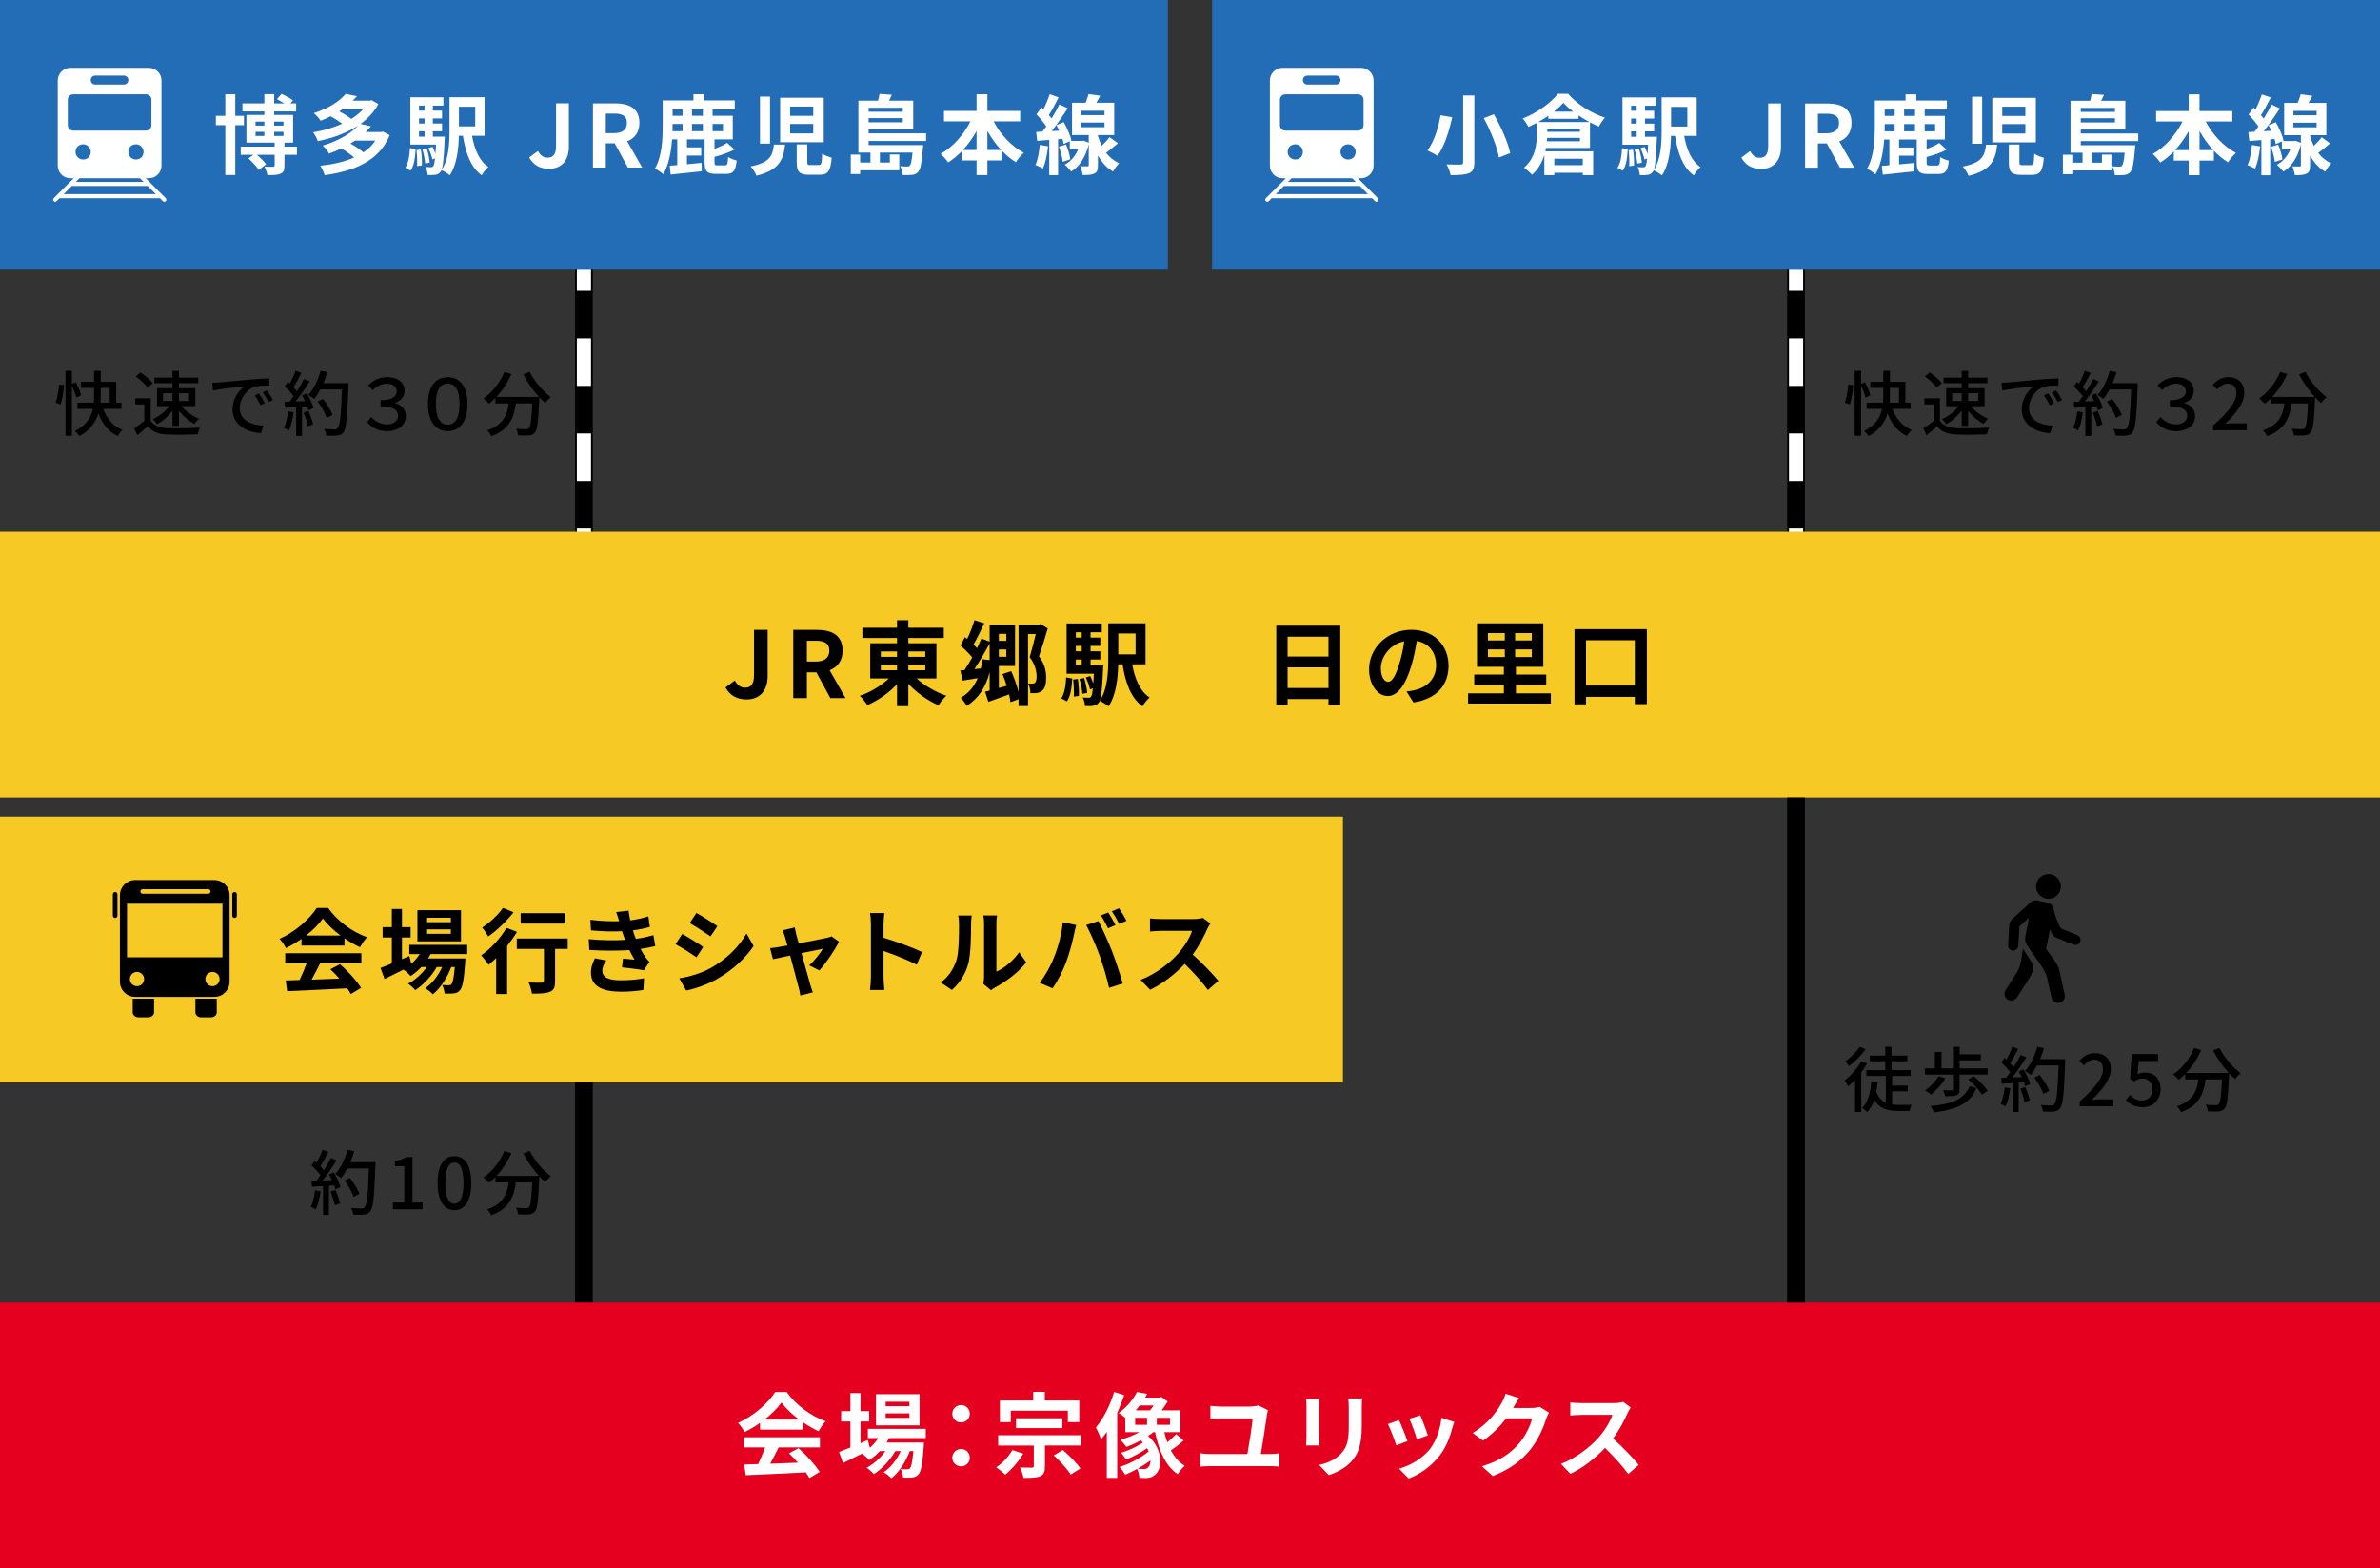 <svg xmlns="http://www.w3.org/2000/svg" id="_&#x30EC;&#x30A4;&#x30E4;&#x30FC;_2" data-name="&#x30EC;&#x30A4;&#x30E4;&#x30FC; 2" viewBox="0 0 672.062 442.845"><rect x="0" y="0" width="672.062" height="442.845" fill="#333333" stroke="none"/><defs><style>      .cls-1 {        stroke: #000;        stroke-width: 5px;      }      .cls-1, .cls-2, .cls-3 {        fill: none;      }      .cls-4 {        fill: #e50020;      }      .cls-5 {        fill: #fff;      }      .cls-2 {        stroke-dasharray: 13.421 13.421;      }      .cls-2, .cls-3 {        stroke: #fff;        stroke-width: 4px;      }      .cls-6 {        fill: #f7c925;      }      .cls-7 {        fill: #236db7;      }    </style></defs><g id="_&#x96FB;&#x8ECA;" data-name="&#x96FB;&#x8ECA;"><g><line class="cls-1" x1="164.89" y1="301.907" x2="164.89" y2="381.013"></line><g><line class="cls-1" x1="507.172" y1="76.127" x2="507.172" y2="155.233"></line><g><line class="cls-3" x1="507.172" y1="76.127" x2="507.172" y2="82.127"></line><line class="cls-2" x1="507.172" y1="95.548" x2="507.172" y2="142.522"></line><line class="cls-3" x1="507.172" y1="149.233" x2="507.172" y2="155.233"></line></g></g><g><line class="cls-1" x1="164.89" y1="76.127" x2="164.89" y2="155.233"></line><g><line class="cls-3" x1="164.89" y1="76.127" x2="164.89" y2="82.127"></line><line class="cls-2" x1="164.89" y1="95.548" x2="164.89" y2="142.522"></line><line class="cls-3" x1="164.89" y1="149.233" x2="164.89" y2="155.233"></line></g></g><path d="M90.526,336.398c-.26,1.881-.72,3.821-1.34,5.102-.3-.22-1.04-.561-1.42-.7.6-1.2.98-2.961,1.18-4.681l1.581.279ZM94.227,331.057c.82,1.301,1.64,3.001,1.92,4.101l-1.42.681c-.08-.32-.2-.7-.36-1.12l-1.48.1v8.242h-1.66v-8.142c-1.14.06-2.201.12-3.121.18l-.16-1.641,1.4-.04c.38-.479.76-1,1.16-1.561-.62-.88-1.641-1.96-2.521-2.8l.9-1.24c.18.16.36.319.541.479.62-1.1,1.28-2.54,1.64-3.62l1.68.6c-.72,1.36-1.56,2.94-2.28,4.021.38.4.72.801.98,1.161.78-1.2,1.5-2.44,2.021-3.481l1.581.681c-1.14,1.82-2.641,4.021-3.981,5.681l2.661-.1c-.26-.561-.54-1.101-.84-1.601l1.34-.58ZM94.727,336.018c.54,1.2,1.081,2.761,1.3,3.781l-1.48.52c-.18-1.04-.72-2.62-1.221-3.841l1.4-.46ZM106.009,329.057c-.34,8.821-.6,11.942-1.44,12.963-.48.66-.98.84-1.76.92-.68.1-1.9.08-3.081.02-.04-.54-.26-1.34-.62-1.86,1.3.101,2.501.12,2.981.12.42,0,.64-.08.86-.34.64-.641.96-3.601,1.221-10.942h-6.102c-.54,1.021-1.14,1.94-1.76,2.681-.36-.32-1.2-.86-1.641-1.12,1.521-1.62,2.761-4.221,3.461-6.842l1.9.44c-.3,1.04-.68,2.08-1.1,3.061h7.082v.9ZM99.868,337.959c-.4-1.22-1.5-3.16-2.561-4.601l1.5-.74c1.08,1.36,2.26,3.261,2.701,4.501l-1.641.84Z"></path><path d="M110.945,339.559h3.221v-10.242h-2.641v-1.46c1.38-.261,2.361-.601,3.201-1.141h1.741v12.843h2.88v1.9h-8.402v-1.9Z"></path><path d="M123.566,334.038c0-5.101,1.88-7.581,4.761-7.581s4.761,2.5,4.761,7.581c0,5.121-1.88,7.682-4.761,7.682s-4.761-2.561-4.761-7.682ZM130.887,334.038c0-4.221-1.06-5.761-2.561-5.761s-2.561,1.54-2.561,5.761c0,4.261,1.06,5.861,2.561,5.861s2.561-1.601,2.561-5.861Z"></path><path d="M149.568,324.976c1.28,2.601,3.801,5.541,5.961,7.142-.48.399-1.201,1.14-1.561,1.66-.54-.46-1.12-1.021-1.68-1.641,0,.181,0,.601-.02.78-.26,6.062-.541,8.382-1.22,9.162-.46.58-.92.72-1.641.82-.68.08-1.9.06-3.101,0-.02-.561-.28-1.341-.62-1.881,1.22.12,2.36.141,2.82.141.4,0,.641-.061.86-.28.46-.48.72-2.36.92-7.002h-4.621c-.5,3.881-1.78,7.382-6.921,9.263-.2-.48-.76-1.28-1.18-1.661,4.601-1.52,5.661-4.44,6.081-7.602h-3.741v-1.54c-.58.601-1.2,1.141-1.82,1.62-.34-.399-1.14-1.14-1.581-1.479,2.48-1.681,4.681-4.422,5.921-7.462l1.98.58c-1.04,2.421-2.541,4.661-4.241,6.461h12.042c-1.661-1.82-3.301-4.141-4.441-6.361l1.8-.72Z"></path><rect class="cls-6" y="150.151" width="672.062" height="75.022"></rect><path d="M204.861,194.112l2.626-1.95c.754,1.403,1.768,2.002,2.86,2.002,1.69,0,2.574-.91,2.574-3.562v-12.74h3.848v13.053c0,3.614-1.82,6.578-5.954,6.578-2.808,0-4.68-1.145-5.954-3.38Z"></path><path d="M223.997,177.861h6.708c4.03,0,7.229,1.43,7.229,5.851,0,2.886-1.456,4.68-3.666,5.538l4.498,7.878h-4.29l-3.952-7.28h-2.678v7.28h-3.848v-19.267ZM230.341,186.805c2.47,0,3.848-1.04,3.848-3.094,0-2.08-1.378-2.782-3.848-2.782h-2.496v5.876h2.496Z"></path><path d="M258.837,191.563c2.21,2.028,5.382,3.874,8.398,4.889-.728.624-1.716,1.872-2.21,2.678-3.042-1.273-6.163-3.51-8.528-6.059v6.318h-3.198v-6.188c-2.34,2.496-5.356,4.602-8.373,5.876-.494-.754-1.456-1.977-2.132-2.601,2.964-1.014,6.032-2.859,8.19-4.914h-5.252v-9.932h7.566v-1.482h-9.776v-2.887h9.776v-2.132h3.198v2.132h10.01v2.887h-10.01v1.482h7.93v9.932h-5.59ZM248.723,185.479h4.576v-1.534h-4.576v1.534ZM248.723,189.25h4.576v-1.587h-4.576v1.587ZM256.497,183.945v1.534h4.784v-1.534h-4.784ZM261.281,187.663h-4.784v1.587h4.784v-1.587Z"></path><path d="M295.861,177.471c-.728,2.521-1.664,5.563-2.47,7.826,1.69,2.313,2.028,4.342,2.028,6.058,0,1.82-.364,3.095-1.196,3.719-.416.338-.962.546-1.56.624-.442.025-1.066.052-1.69.025,0-.754-.208-1.95-.624-2.704.442.026.806.026,1.144.026.286,0,.546-.078.754-.26.338-.261.468-.91.468-1.82-.026-1.43-.364-3.276-1.95-5.408.572-1.872,1.248-4.551,1.716-6.526h-2.184v20.333h-2.678v-1.95l-2.288.858c-.078-.65-.208-1.404-.39-2.211-2.054.754-4.108,1.509-5.85,2.106l-.91-2.86c.39-.104.806-.208,1.274-.312v-5.175c-1.118,4.265-3.146,7.41-6.474,9.49-.286-.571-1.144-1.741-1.69-2.287,2.236-1.274,3.796-3.146,4.784-5.539-1.482.234-2.964.494-4.212.702l-.702-2.86,1.196-.104c.702-1.04,1.456-2.262,2.184-3.588-.91-1.118-2.21-2.393-3.328-3.328l1.248-2.393c.208.156.442.338.65.521.806-1.69,1.586-3.719,2.054-5.305l2.782.884c-.962,2.003-2.08,4.291-3.042,5.98.364.364.702.702.988,1.04.468-.962.884-1.897,1.222-2.729l2.34.884v-4.811h7.177v11.675h-4.576v6.214l2.21-.624c-.338-1.144-.754-2.288-1.196-3.302l2.47-.832c.832,1.82,1.612,4.03,2.08,5.902v-19.059h5.772l.442-.13,2.028,1.248ZM279.455,186.389v-4.681c-1.3,2.393-2.886,5.097-4.316,7.229l1.82-.182c.182-.807.338-1.69.442-2.601l2.054.234ZM282.055,178.979v1.976h2.106v-1.976h-2.106ZM284.161,185.453v-2.054h-2.106v2.054h2.106Z"></path><path d="M299.682,197.179c.936-1.378,1.274-3.614,1.378-5.902l1.716.312c-.156,2.444-.416,4.94-1.508,6.448l-1.586-.858ZM311.539,187.845s-.026.702-.052,1.04c-.26,6.24-.572,8.71-1.196,9.49-.468.598-.91.806-1.56.91-.546.104-1.404.104-2.34.078-.052-.754-.286-1.769-.65-2.418.728.078,1.326.078,1.638.078s.52-.053.702-.312c.208-.26.364-.936.52-2.34l-.806.312c-.156-.936-.676-2.313-1.196-3.38l1.248-.416c.312.65.65,1.404.884,2.106.052-.78.104-1.69.156-2.757h-7.696v-14.196h9.933v2.496h-3.172v1.508h2.756v2.341h-2.756v1.533h2.756v2.314h-2.756v1.612h3.588ZM304.362,191.719c.234,1.508.364,3.51.286,4.784l-1.43.182c.078-1.3,0-3.275-.182-4.81l1.326-.156ZM303.791,178.537v1.508h1.664v-1.508h-1.664ZM305.455,182.385h-1.664v1.533h1.664v-1.533ZM303.791,187.845h1.664v-1.612h-1.664v1.612ZM306.131,191.46c.442,1.326.78,3.042.884,4.186l-1.378.261c-.052-1.118-.416-2.86-.806-4.213l1.3-.233ZM319.703,187.586c.754,4.107,2.21,7.618,4.915,9.36-.676.571-1.586,1.716-2.002,2.496-3.276-2.366-4.784-6.553-5.642-11.856h-1.222c-.078,3.926-.598,8.736-2.73,11.856-.494-.469-1.794-1.248-2.47-1.534,2.21-3.303,2.393-8.139,2.393-11.909v-9.984h10.53v11.571h-3.771ZM315.777,178.875v5.902h4.888v-5.902h-4.888Z"></path><path d="M378.464,176.665v22.361h-3.328v-1.639h-11.545v1.69h-3.198v-22.413h18.071ZM363.59,179.785v5.591h11.545v-5.591h-11.545ZM375.135,194.267v-5.824h-11.545v5.824h11.545Z"></path><path d="M399.133,198.349l-1.95-3.094c.988-.104,1.716-.26,2.418-.416,3.328-.78,5.928-3.172,5.928-6.968,0-3.589-1.95-6.267-5.46-6.865-.364,2.211-.806,4.603-1.56,7.047-1.561,5.252-3.796,8.477-6.63,8.477-2.886,0-5.278-3.173-5.278-7.566,0-6.007,5.2-11.129,11.935-11.129,6.448,0,10.504,4.473,10.504,10.141,0,5.486-3.354,9.36-9.906,10.374ZM391.983,192.525c1.092,0,2.106-1.638,3.172-5.147.598-1.925,1.092-4.135,1.378-6.293-4.29.885-6.604,4.681-6.604,7.541,0,2.626,1.04,3.899,2.054,3.899Z"></path><path d="M437.926,195.776v2.886h-23.375v-2.886h10.114v-2.419h-8.372v-2.886h8.372v-2.184h-7.592v-12.273h18.721v12.273h-7.722v2.184h8.554v2.886h-8.554v2.419h9.854ZM420.167,180.851h4.758v-2.08h-4.758v2.08ZM420.167,185.531h4.758v-2.158h-4.758v2.158ZM432.544,178.771h-4.706v2.08h4.706v-2.08ZM432.544,183.373h-4.706v2.158h4.706v-2.158Z"></path><path d="M465.044,177.653v21.165h-3.406v-2.055h-13.781v2.106h-3.25v-21.217h20.437ZM461.637,193.565v-12.766h-13.781v12.766h13.781Z"></path><path d="M15.704,113.71c.5-1.341.86-3.541,1-5.142l1.38.2c-.1,1.641-.46,3.961-.96,5.421l-1.42-.479ZM21.566,112.269c-.2-.881-.72-2.241-1.26-3.381v14.163h-1.82v-18.344h1.82v3.681l1.1-.46c.62,1.16,1.3,2.72,1.521,3.681l-1.36.66ZM29.127,115.45c1.041,2.721,2.801,4.94,5.461,5.941-.44.399-1.041,1.18-1.32,1.72-2.661-1.2-4.381-3.44-5.481-6.361-.74,2.381-2.26,4.682-5.341,6.401-.26-.38-.88-1.1-1.32-1.44,3.301-1.64,4.601-3.921,5.101-6.261h-4.361v-1.761h4.621c.06-.76.08-1.521.08-2.221v-1.94h-3.681v-1.72h3.681v-3.101h1.88v3.101h4.361v5.881h1.5v1.761h-5.181ZM28.447,111.468c0,.721-.02,1.461-.1,2.221h2.641v-4.161h-2.541v1.94Z"></path><path d="M42.566,118.791c.88,1.38,2.521,2.021,4.721,2.1,2.221.08,6.662.021,9.162-.14-.22.44-.52,1.32-.62,1.9-2.261.101-6.281.14-8.562.04-2.541-.1-4.261-.76-5.521-2.301-.94.82-1.9,1.621-2.941,2.48l-.96-1.92c.9-.561,1.96-1.301,2.9-2.061v-4.701h-2.561v-1.72h4.381v6.321ZM41.645,109.448c-.64-.939-2.081-2.28-3.341-3.16l1.38-1.12c1.24.86,2.741,2.101,3.421,3.061l-1.46,1.22ZM48.707,115.95c-1.18,1.58-2.801,3.021-4.381,3.82-.26-.439-.8-1.08-1.2-1.42,1.74-.72,3.561-2.141,4.681-3.661h-3.48v-5.081h4.381v-1.42h-5.121v-1.561h5.121v-1.9h1.82v1.9h5.441v1.561h-5.441v1.42h4.641v5.081h-3.921c1.22,1.461,3.201,2.841,4.901,3.562-.42.359-.98,1.02-1.26,1.479-1.48-.8-3.121-2.2-4.361-3.681v4.201h-1.82v-4.301ZM46.026,113.229h2.681v-2.181h-2.681v2.181ZM50.527,111.049v2.181h2.841v-2.181h-2.841Z"></path><path d="M61.805,107.988c1.46-.14,5.021-.48,8.702-.8,2.141-.181,4.141-.301,5.521-.341v2.021c-1.121,0-2.861.021-3.901.28-2.661.801-4.421,3.661-4.421,6.021,0,3.641,3.4,4.861,6.701,5.001l-.72,2.141c-3.921-.2-8.021-2.301-8.021-6.701,0-3.021,1.78-5.441,3.4-6.502-2.02.2-6.681.681-8.922,1.16l-.2-2.181c.76-.02,1.46-.06,1.86-.1ZM74.788,113.849l-1.24.561c-.48-1.021-1-1.94-1.6-2.801l1.2-.521c.48.7,1.22,1.921,1.64,2.761ZM77.069,112.949l-1.22.58c-.52-1.02-1.041-1.9-1.681-2.761l1.201-.54c.48.681,1.26,1.881,1.7,2.721Z"></path><path d="M82.925,116.429c-.26,1.881-.72,3.821-1.34,5.102-.3-.22-1.04-.561-1.42-.7.6-1.2.98-2.961,1.18-4.681l1.581.279ZM86.626,111.089c.82,1.301,1.64,3.001,1.92,4.101l-1.42.681c-.08-.32-.2-.7-.36-1.12l-1.48.1v8.242h-1.66v-8.142c-1.14.06-2.201.12-3.121.18l-.16-1.641,1.4-.04c.38-.479.76-1,1.16-1.56-.62-.881-1.641-1.961-2.521-2.801l.9-1.24c.18.16.36.319.541.479.62-1.1,1.28-2.54,1.64-3.62l1.68.6c-.72,1.36-1.56,2.94-2.28,4.021.38.399.72.8.98,1.16.78-1.2,1.5-2.441,2.021-3.481l1.581.681c-1.14,1.82-2.641,4.021-3.981,5.681l2.661-.1c-.26-.561-.54-1.101-.84-1.601l1.34-.58ZM87.126,116.05c.54,1.2,1.081,2.761,1.3,3.781l-1.48.52c-.18-1.04-.72-2.62-1.221-3.841l1.4-.46ZM98.409,109.089c-.34,8.821-.6,11.942-1.44,12.963-.48.66-.98.84-1.76.92-.68.1-1.9.08-3.081.02-.04-.54-.26-1.34-.62-1.86,1.3.101,2.501.12,2.981.12.42,0,.64-.08.86-.34.64-.641.96-3.601,1.221-10.942h-6.102c-.54,1.021-1.14,1.94-1.76,2.681-.36-.32-1.2-.86-1.641-1.12,1.521-1.62,2.761-4.221,3.461-6.842l1.9.44c-.3,1.04-.68,2.08-1.1,3.061h7.082v.9ZM92.267,117.99c-.4-1.22-1.5-3.16-2.561-4.601l1.5-.74c1.08,1.36,2.26,3.261,2.701,4.501l-1.641.84Z"></path><path d="M103.665,119.211l1.161-1.461c1.1,1.261,2.641,2.081,4.421,2.081,1.8,0,3.141-.92,3.141-2.421,0-1.62-1.3-2.66-4.901-2.66v-1.721c3.201,0,4.541-1.18,4.541-2.521,0-1.26-1-2.16-2.82-2.16-1.4,0-2.761.6-3.961,1.84l-1.24-1.42c1.46-1.4,3.241-2.28,5.281-2.28,3.041,0,4.941,1.521,4.941,3.78,0,1.721-1.02,2.98-2.721,3.481v.079c1.78.381,3.101,1.721,3.101,3.741,0,2.581-2.36,4.181-5.221,4.181-2.74,0-4.581-1.16-5.721-2.54Z"></path><path d="M120.845,114.05c0-5.041,2.261-7.542,5.581-7.542s5.582,2.501,5.582,7.542-2.261,7.701-5.582,7.701-5.581-2.66-5.581-7.701ZM129.767,114.05c0-4.261-1.44-5.722-3.341-5.722s-3.34,1.461-3.34,5.722,1.44,5.861,3.34,5.861,3.341-1.601,3.341-5.861Z"></path><path d="M149.568,105.008c1.28,2.601,3.801,5.541,5.961,7.142-.48.399-1.201,1.14-1.561,1.66-.54-.46-1.12-1.021-1.68-1.641,0,.181,0,.601-.02.78-.26,6.062-.541,8.382-1.22,9.162-.46.58-.92.72-1.641.82-.68.08-1.9.06-3.101,0-.02-.561-.28-1.341-.62-1.881,1.22.12,2.36.141,2.82.141.4,0,.641-.061.86-.28.46-.48.72-2.36.92-7.002h-4.621c-.5,3.881-1.78,7.382-6.921,9.263-.2-.48-.76-1.28-1.18-1.661,4.601-1.52,5.661-4.44,6.081-7.602h-3.741v-1.54c-.58.601-1.2,1.141-1.82,1.62-.34-.399-1.14-1.14-1.581-1.479,2.48-1.681,4.681-4.422,5.921-7.462l1.98.58c-1.04,2.42-2.541,4.661-4.241,6.461h12.042c-1.661-1.82-3.301-4.141-4.441-6.361l1.8-.72Z"></path><path d="M520.941,113.71c.5-1.34.86-3.541,1-5.141l1.38.199c-.1,1.641-.46,3.961-.96,5.422l-1.42-.48ZM526.802,112.27c-.2-.881-.72-2.242-1.26-3.381v14.162h-1.82v-18.344h1.82v3.682l1.1-.461c.62,1.16,1.3,2.721,1.521,3.682l-1.36.66ZM534.363,115.45c1.041,2.721,2.801,4.941,5.461,5.941-.44.4-1.041,1.18-1.32,1.721-2.661-1.201-4.381-3.441-5.481-6.361-.74,2.381-2.26,4.682-5.341,6.4-.26-.379-.88-1.1-1.32-1.439,3.301-1.641,4.601-3.922,5.101-6.262h-4.361v-1.76h4.621c.06-.76.08-1.521.08-2.221v-1.941h-3.681v-1.719h3.681v-3.102h1.88v3.102h4.361v5.881h1.5v1.76h-5.181ZM533.683,111.469c0,.721-.02,1.461-.1,2.221h2.641v-4.162h-2.541v1.941Z"></path><path d="M547.802,118.792c.88,1.379,2.521,2.02,4.721,2.1,2.221.08,6.662.02,9.162-.141-.22.441-.52,1.32-.62,1.9-2.261.102-6.281.141-8.562.041-2.541-.1-4.261-.76-5.521-2.301-.94.82-1.9,1.621-2.941,2.48l-.96-1.92c.9-.561,1.96-1.301,2.9-2.061v-4.701h-2.561v-1.721h4.381v6.322ZM546.882,109.448c-.64-.939-2.081-2.279-3.341-3.16l1.38-1.119c1.24.859,2.741,2.1,3.421,3.061l-1.46,1.219ZM553.943,115.95c-1.18,1.58-2.801,3.021-4.381,3.82-.26-.439-.8-1.08-1.2-1.42,1.74-.719,3.561-2.141,4.681-3.66h-3.48v-5.082h4.381v-1.42h-5.121v-1.561h5.121v-1.9h1.82v1.9h5.441v1.561h-5.441v1.42h4.641v5.082h-3.921c1.22,1.461,3.201,2.84,4.901,3.561-.42.359-.98,1.02-1.26,1.48-1.48-.801-3.121-2.201-4.361-3.682v4.201h-1.82v-4.301ZM551.262,113.229h2.681v-2.18h-2.681v2.18ZM555.763,111.05v2.18h2.841v-2.18h-2.841Z"></path><path d="M567.042,107.989c1.46-.141,5.021-.48,8.702-.801,2.141-.18,4.141-.301,5.521-.34v2.02c-1.121,0-2.861.021-3.901.281-2.661.801-4.421,3.66-4.421,6.021,0,3.641,3.4,4.861,6.701,5l-.72,2.141c-3.921-.199-8.021-2.301-8.021-6.701,0-3.021,1.78-5.441,3.4-6.502-2.02.201-6.681.682-8.922,1.16l-.2-2.18c.76-.02,1.46-.061,1.86-.1ZM580.024,113.85l-1.24.561c-.48-1.021-1-1.941-1.6-2.801l1.2-.521c.48.701,1.22,1.922,1.64,2.762ZM582.305,112.95l-1.22.58c-.52-1.02-1.041-1.9-1.681-2.762l1.201-.539c.48.68,1.26,1.881,1.7,2.721Z"></path><path d="M588.162,116.43c-.26,1.881-.72,3.82-1.34,5.102-.3-.221-1.04-.561-1.42-.701.6-1.199.98-2.961,1.18-4.68l1.581.279ZM591.862,111.089c.82,1.301,1.64,3.002,1.92,4.102l-1.42.68c-.08-.32-.2-.699-.36-1.119l-1.48.1v8.242h-1.66v-8.143c-1.14.061-2.201.121-3.121.18l-.16-1.641,1.4-.039c.38-.48.76-1,1.16-1.561-.62-.881-1.641-1.961-2.521-2.801l.9-1.24.541.48c.62-1.1,1.28-2.541,1.64-3.621l1.68.6c-.72,1.361-1.56,2.941-2.28,4.021.38.4.72.801.98,1.16.78-1.199,1.5-2.439,2.021-3.48l1.581.68c-1.14,1.82-2.641,4.021-3.981,5.682l2.661-.1c-.26-.561-.54-1.102-.84-1.602l1.34-.58ZM592.362,116.05c.54,1.201,1.081,2.762,1.3,3.781l-1.48.52c-.18-1.039-.72-2.619-1.221-3.84l1.4-.461ZM603.645,109.089c-.34,8.822-.6,11.943-1.44,12.963-.48.66-.98.84-1.76.92-.68.1-1.9.08-3.081.02-.04-.539-.26-1.34-.62-1.859,1.3.1,2.501.119,2.981.119.42,0,.64-.08.86-.34.64-.641.96-3.6,1.221-10.941h-6.102c-.54,1.02-1.14,1.939-1.76,2.68-.36-.32-1.2-.859-1.641-1.119,1.521-1.621,2.761-4.221,3.461-6.842l1.9.439c-.3,1.041-.68,2.08-1.1,3.061h7.082v.9ZM597.504,117.991c-.4-1.221-1.5-3.16-2.561-4.602l1.5-.74c1.08,1.361,2.26,3.262,2.701,4.502l-1.641.84Z"></path><path d="M608.902,119.212l1.161-1.461c1.1,1.26,2.641,2.08,4.421,2.08,1.8,0,3.141-.92,3.141-2.42,0-1.621-1.3-2.66-4.901-2.66v-1.721c3.201,0,4.541-1.18,4.541-2.521,0-1.26-1-2.16-2.82-2.16-1.4,0-2.761.6-3.961,1.84l-1.24-1.42c1.46-1.4,3.241-2.279,5.281-2.279,3.041,0,4.941,1.52,4.941,3.779,0,1.721-1.02,2.98-2.721,3.482v.078c1.78.381,3.101,1.721,3.101,3.742,0,2.58-2.36,4.18-5.221,4.18-2.74,0-4.581-1.16-5.721-2.539Z"></path><path d="M624.942,120.151c4.341-3.84,6.581-6.701,6.581-9.121,0-1.602-.84-2.701-2.5-2.701-1.16,0-2.12.74-2.9,1.641l-1.3-1.281c1.26-1.379,2.561-2.199,4.481-2.199,2.701,0,4.441,1.76,4.441,4.42,0,2.842-2.261,5.781-5.381,8.762.76-.08,1.681-.139,2.401-.139h3.681v1.959h-9.502v-1.34Z"></path><path d="M651.004,105.008c1.28,2.6,3.801,5.541,5.961,7.141-.48.4-1.201,1.141-1.561,1.66-.54-.459-1.12-1.02-1.68-1.641,0,.182,0,.602-.02.781-.26,6.061-.541,8.381-1.22,9.162-.46.58-.92.719-1.641.82-.68.08-1.9.059-3.101,0-.02-.561-.28-1.342-.62-1.881,1.22.119,2.36.141,2.82.141.4,0,.641-.061.86-.281.46-.48.72-2.359.92-7.002h-4.621c-.5,3.881-1.78,7.383-6.921,9.264-.2-.48-.76-1.281-1.18-1.662,4.601-1.52,5.661-4.439,6.081-7.602h-3.741v-1.539c-.58.6-1.2,1.141-1.82,1.619-.34-.398-1.14-1.139-1.581-1.479,2.48-1.682,4.681-4.422,5.921-7.463l1.98.58c-1.04,2.422-2.541,4.662-4.241,6.461h12.042c-1.661-1.82-3.301-4.141-4.441-6.361l1.8-.719Z"></path><rect class="cls-6" y="230.59" width="379.216" height="75.022"></rect><rect class="cls-4" y="367.823" width="672.062" height="75.022"></rect><path class="cls-5" d="M214.624,401.779c-1.378.987-2.886,1.872-4.395,2.6-.364-.754-1.17-1.924-1.82-2.6,4.42-1.95,8.554-5.643,10.504-8.711h3.224c2.756,3.822,6.89,6.786,10.999,8.242-.78.807-1.456,1.925-2.002,2.835-1.43-.677-2.938-1.534-4.368-2.522v2.054h-12.143v-1.897ZM210.021,405.835h21.503v2.86h-11.648c-.754,1.534-1.612,3.146-2.392,4.603,2.496-.078,5.174-.183,7.827-.286-.806-.937-1.69-1.872-2.548-2.652l2.73-1.431c2.314,2.028,4.732,4.732,5.954,6.683l-2.886,1.742c-.26-.494-.624-1.04-1.04-1.612-6.11.338-12.533.599-16.953.807l-.416-3.017,3.926-.13c.702-1.456,1.43-3.172,1.976-4.706h-6.032v-2.86ZM225.648,400.842c-2.002-1.508-3.796-3.198-4.992-4.811-1.118,1.587-2.782,3.276-4.758,4.811h9.75Z"></path><path class="cls-5" d="M251.076,406.069c-.208.416-.468.832-.728,1.248h10.557s-.026.702-.052,1.065c-.364,5.07-.78,7.15-1.482,7.904-.494.599-1.066.807-1.716.885-.598.077-1.586.104-2.626.052-.052-.729-.312-1.769-.702-2.418.832.078,1.508.078,1.846.078.364,0,.572-.053.78-.286.364-.391.676-1.716.962-4.862h-1.014c-1.066,2.912-3.094,6.059-5.2,7.696-.52-.599-1.404-1.3-2.184-1.716,1.976-1.248,3.718-3.562,4.836-5.98h-1.534c-1.404,2.496-3.822,5.096-6.084,6.526-.494-.599-1.3-1.378-2.028-1.82,1.924-.962,3.926-2.782,5.304-4.706h-1.534c-.962,1.014-1.976,1.872-3.042,2.548-.39-.494-1.378-1.404-2.028-1.82-1.872.937-3.744,1.872-5.331,2.652l-1.144-3.12c.884-.338,1.976-.78,3.198-1.273v-7.333h-2.6v-2.912h2.6v-5.122h2.86v5.122h2.444v2.912h-2.444v6.137l2.08-.91.546,2.21c.936-.806,1.742-1.742,2.392-2.756h-2.938v-2.601h16.354v2.601h-10.349ZM259.656,402.481h-12.298v-8.789h12.298v8.789ZM256.796,395.825h-6.708v1.248h6.708v-1.248ZM256.796,399.1h-6.708v1.248h6.708v-1.248Z"></path><path class="cls-5" d="M268.912,399.23c0-1.43,1.092-2.47,2.47-2.47s2.47,1.04,2.47,2.47c0,1.378-1.092,2.419-2.47,2.419s-2.47-1.041-2.47-2.419ZM268.912,411.633c0-1.431,1.092-2.471,2.47-2.471s2.47,1.04,2.47,2.471c0,1.378-1.092,2.418-2.47,2.418s-2.47-1.04-2.47-2.418Z"></path><path class="cls-5" d="M288.958,410.463c-1.3,2.21-3.328,4.499-5.097,5.929-.572-.546-1.846-1.586-2.574-2.055,1.768-1.144,3.562-3.067,4.576-4.888l3.094,1.014ZM305.208,405.262v2.912h-10.141v5.877c0,1.56-.286,2.34-1.404,2.808-1.118.442-2.626.442-4.654.442-.13-.858-.572-2.106-.988-2.938,1.274.052,2.886.052,3.328.052.416-.025.572-.104.572-.416v-5.824h-10.062v-2.912h23.349ZM285.422,401.571h-3.068v-6.11h9.412v-2.444h3.276v2.444h9.725v6.11h-3.225v-3.225h-16.12v3.225ZM286.903,403.26v-2.782h13.079v2.782h-13.079ZM300.138,409.423c1.742,1.534,3.926,3.692,4.94,5.227l-2.73,1.716c-.91-1.481-3.016-3.796-4.784-5.408l2.574-1.534Z"></path><path class="cls-5" d="M317.454,393.926c-.546,1.664-1.222,3.38-1.977,5.044v18.331h-2.938v-13.001c-.52.78-1.066,1.509-1.612,2.132-.234-.728-.988-2.521-1.482-3.328,2.08-2.418,4.004-6.214,5.148-10.036l2.86.858ZM334.224,406.771c-1.118.987-2.47,2.027-3.588,2.756.988,1.846,2.262,3.38,3.926,4.342-.676.546-1.56,1.664-1.976,2.418-3.458-2.34-5.33-6.63-6.422-11.882h-.52c-.442.363-.936.728-1.456,1.065,4.186,3.562,4.108,9.101,2.132,10.816-.806.78-1.612,1.015-2.756,1.066-.52,0-1.17-.026-1.82-.078-.052-.702-.234-1.716-.65-2.496-1.144.65-2.288,1.196-3.354,1.638-.364-.649-1.04-1.611-1.638-2.184,2.782-.832,6.163-2.626,8.269-4.395-.13-.312-.286-.598-.442-.91-1.82,1.248-4.083,2.471-5.98,3.225-.312-.572-.91-1.43-1.404-1.924,1.976-.572,4.472-1.717,6.188-2.887-.182-.208-.39-.416-.624-.624-1.326.755-2.73,1.378-4.03,1.847-.39-.494-1.196-1.534-1.716-2.002,1.82-.521,3.718-1.248,5.356-2.158h-3.952v-4.03c-.546-.521-1.326-1.092-1.898-1.378,2.444-1.717,4.212-4.004,5.174-5.929l2.912.521c-.182.338-.39.702-.598,1.04h4.004l.546-.183,1.82,1.301c-.494.806-1.092,1.689-1.716,2.496h5.33v6.162h-4.55c.234.988.494,1.95.832,2.859.91-.754,1.872-1.638,2.522-2.34l2.08,1.847ZM320.548,402.325h3.354v-1.977h-3.354v1.977ZM321.822,396.864c-.364.469-.729.937-1.118,1.379h4.03c.338-.391.702-.885,1.014-1.379h-3.926ZM324.89,412.361c-1.118.806-2.366,1.638-3.64,2.34.676.078,1.274.104,1.742.104.52,0,.936-.104,1.274-.521.364-.338.598-1.04.624-1.924ZM330.376,400.348h-3.718v1.977h3.718v-1.977Z"></path><path class="cls-5" d="M357.78,399.36c-.312,2.366-1.248,8.295-1.742,11.207h2.808c.91,0,1.742-.13,2.418-.208v3.771c-.728-.104-1.82-.131-2.418-.131h-17.343c-.78,0-1.69.053-2.574.131v-3.771c.832.13,1.768.208,2.574.208h10.739c.494-2.834,1.404-8.347,1.456-10.036h-8.97c-1.04,0-2.002.025-2.938.104v-3.666c.832.104,2.028.208,2.912.208h8.216c.676,0,1.976-.156,2.418-.338l2.704,1.352c-.104.364-.234.963-.26,1.17Z"></path><path class="cls-5" d="M372.496,397.098v8.788c0,.65.026,1.664.078,2.263h-3.77c.026-.494.13-1.508.13-2.288v-8.763c0-.494-.026-1.404-.104-2.002h3.744c-.052.598-.078,1.17-.078,2.002ZM384.535,397.489v5.147c0,5.591-1.092,8.009-3.016,10.141-1.716,1.872-4.42,3.146-6.318,3.744l-2.704-2.86c2.574-.598,4.68-1.586,6.24-3.275,1.794-1.95,2.132-3.9,2.132-7.957v-4.939c0-1.041-.052-1.873-.156-2.601h3.926c-.052.728-.104,1.56-.104,2.601Z"></path><path class="cls-5" d="M397.456,406.926l-3.172,1.196c-.442-1.404-1.742-4.862-2.366-6.006l3.12-1.118c.65,1.326,1.898,4.472,2.418,5.928ZM410.041,403.417c-.676,2.626-1.769,5.33-3.536,7.618-2.418,3.12-5.668,5.305-8.71,6.448l-2.73-2.782c2.86-.754,6.474-2.729,8.632-5.434,1.769-2.21,3.017-5.669,3.328-8.919l3.641,1.17c-.312.832-.468,1.379-.624,1.898ZM403.202,405.315l-3.12,1.092c-.312-1.274-1.456-4.42-2.106-5.772l3.094-1.014c.494,1.118,1.768,4.498,2.132,5.694Z"></path><path class="cls-5" d="M427.357,397.436c-.026.053-.052.078-.078.13h5.226c.806,0,1.664-.13,2.262-.312l2.652,1.638c-.286.494-.65,1.223-.858,1.872-.702,2.314-2.185,5.772-4.524,8.685-2.47,3.017-5.616,5.408-10.504,7.332l-3.068-2.756c5.33-1.586,8.216-3.849,10.478-6.422,1.768-2.028,3.276-5.148,3.692-7.099h-7.306c-1.742,2.262-4.004,4.55-6.553,6.292l-2.912-2.158c4.55-2.782,6.812-6.136,8.112-8.372.39-.65.937-1.846,1.17-2.73l3.796,1.248c-.598.91-1.274,2.08-1.586,2.652Z"></path><path class="cls-5" d="M459.571,399.049c-.884,2.028-2.34,4.811-4.082,7.15,2.574,2.236,5.72,5.564,7.254,7.437l-2.964,2.574c-1.69-2.341-4.108-4.992-6.552-7.358-2.756,2.912-6.214,5.616-9.776,7.306l-2.678-2.808c4.186-1.561,8.216-4.732,10.66-7.463,1.716-1.95,3.302-4.523,3.875-6.37h-8.814c-1.092,0-2.522.156-3.068.183v-3.692c.702.104,2.288.182,3.068.182h9.178c1.118,0,2.158-.156,2.678-.338l2.132,1.586c-.208.286-.676,1.092-.91,1.612Z"></path><line class="cls-1" x1="507.172" y1="225.173" x2="507.172" y2="367.823"></line><path d="M527.202,300.311c-.46.86-1.021,1.7-1.62,2.5v11.163h-1.74v-9.062c-.641.681-1.32,1.301-1.961,1.841-.18-.38-.7-1.301-1.021-1.681,1.761-1.3,3.581-3.32,4.701-5.341l1.641.58ZM526.802,296.251c-1.2,1.7-3.04,3.58-4.721,4.78-.24-.38-.7-1.02-1-1.36,1.48-1.04,3.2-2.7,4.061-4.061l1.66.641ZM534.304,311.874c.58.08,1.24.12,1.88.12.561,0,2.881,0,3.642-.021-.24.44-.501,1.24-.58,1.721h-3.201c-2.98,0-5.261-.601-6.802-3.121-.439,1.381-1.1,2.521-1.98,3.441-.279-.32-1.04-.921-1.44-1.181,1.721-1.601,2.361-4.281,2.581-7.521l1.801.16c-.08,1-.2,1.94-.381,2.82.62,1.62,1.561,2.561,2.701,3.081v-7.562h-5.501v-1.641h5.341v-2.501h-4.361v-1.6h4.361v-2.48h1.78v2.48h4.461v1.6h-4.461v2.501h5.401v1.641h-5.241v2.721h4.421v1.62h-4.421v3.721Z"></path><path d="M551.483,303.431h-7.941v-1.76h2.82v-4.621h1.881v4.621h3.24v-6.081h1.9v2.12h5.961v1.7h-5.961v2.261h7.882v1.76h-7.922v4.201c0,.9-.18,1.36-.88,1.641-.681.26-1.7.28-3.181.28-.08-.54-.34-1.221-.58-1.7,1.04.04,2.12.04,2.4.02.3,0,.38-.06.38-.3v-4.142ZM549.342,304.492c-1.02,1.721-2.641,3.461-4.061,4.581-.38-.32-1.2-.92-1.681-1.18,1.461-.98,2.94-2.501,3.821-4.001l1.92.6ZM558.124,307.253c-1.78,4.381-5.682,6.081-12.103,6.861-.12-.58-.521-1.36-.88-1.8,5.921-.501,9.521-1.9,11.082-5.622l1.9.561ZM557.344,303.852c1.42,1.18,3.181,2.94,3.94,4.16l-1.6,1.081c-.74-1.24-2.4-3.041-3.861-4.302l1.521-.939Z"></path><path d="M567.682,307.312c-.261,1.881-.721,3.821-1.341,5.102-.3-.22-1.04-.561-1.42-.7.6-1.2.98-2.961,1.18-4.681l1.581.279ZM571.382,301.971c.82,1.301,1.641,3.001,1.921,4.101l-1.421.681c-.08-.32-.199-.7-.359-1.12l-1.48.1v8.242h-1.66v-8.142c-1.141.06-2.201.12-3.121.18l-.16-1.641,1.4-.04c.38-.479.76-1,1.16-1.56-.62-.881-1.641-1.961-2.521-2.801l.9-1.24c.18.16.36.319.54.479.62-1.1,1.28-2.54,1.641-3.62l1.68.6c-.72,1.36-1.56,2.94-2.28,4.021.38.399.721.8.98,1.16.78-1.2,1.5-2.441,2.021-3.481l1.58.681c-1.14,1.82-2.641,4.021-3.98,5.681l2.66-.1c-.26-.561-.54-1.101-.84-1.601l1.34-.58ZM571.882,306.932c.54,1.2,1.081,2.761,1.301,3.781l-1.48.52c-.18-1.04-.72-2.62-1.221-3.841l1.4-.46ZM583.165,299.971c-.341,8.821-.601,11.942-1.44,12.963-.48.66-.98.84-1.761.92-.68.1-1.9.08-3.081.02-.039-.54-.26-1.34-.62-1.86,1.301.101,2.501.12,2.981.12.42,0,.64-.08.859-.34.641-.641.961-3.601,1.221-10.942h-6.102c-.54,1.021-1.14,1.94-1.76,2.681-.36-.32-1.2-.86-1.641-1.12,1.521-1.62,2.761-4.221,3.461-6.842l1.9.44c-.301,1.04-.681,2.08-1.101,3.061h7.082v.9ZM577.024,308.873c-.4-1.22-1.5-3.16-2.561-4.601l1.5-.74c1.08,1.36,2.261,3.261,2.701,4.501l-1.641.84Z"></path><path d="M587.261,311.034c4.341-3.841,6.581-6.702,6.581-9.122,0-1.601-.84-2.701-2.5-2.701-1.16,0-2.12.74-2.9,1.641l-1.301-1.28c1.261-1.38,2.561-2.2,4.481-2.2,2.7,0,4.44,1.76,4.44,4.421,0,2.841-2.261,5.781-5.381,8.762.76-.08,1.681-.14,2.4-.14h3.681v1.96h-9.502v-1.34Z"></path><path d="M600.32,310.674l1.101-1.501c.84.841,1.9,1.581,3.44,1.581,1.66,0,2.921-1.181,2.921-3.141s-1.12-3.081-2.801-3.081c-.94,0-1.5.28-2.36.84l-1.12-.739.44-7.002h7.461v1.96h-5.461l-.34,3.781c.64-.32,1.22-.521,2.021-.521,2.46,0,4.48,1.461,4.48,4.682,0,3.261-2.38,5.101-4.961,5.101-2.32,0-3.78-.939-4.821-1.96Z"></path><path d="M626.724,295.89c1.28,2.601,3.801,5.541,5.961,7.142-.48.399-1.2,1.14-1.561,1.66-.54-.46-1.12-1.021-1.68-1.641,0,.181,0,.601-.021.78-.26,6.062-.54,8.382-1.22,9.162-.461.58-.921.72-1.641.82-.681.08-1.9.06-3.101,0-.021-.561-.28-1.341-.62-1.881,1.22.12,2.36.141,2.82.141.4,0,.64-.061.86-.28.46-.48.72-2.36.92-7.002h-4.621c-.5,3.881-1.78,7.382-6.921,9.263-.2-.48-.761-1.28-1.181-1.661,4.601-1.52,5.661-4.44,6.081-7.602h-3.74v-1.54c-.58.601-1.2,1.141-1.82,1.62-.341-.399-1.141-1.14-1.581-1.479,2.48-1.681,4.682-4.422,5.922-7.462l1.98.58c-1.04,2.42-2.541,4.661-4.241,6.461h12.043c-1.661-1.82-3.301-4.141-4.441-6.361l1.801-.72Z"></path><path d="M85.141,265.106c-1.378.987-2.886,1.872-4.395,2.6-.364-.754-1.17-1.924-1.82-2.6,4.42-1.95,8.554-5.643,10.504-8.711h3.224c2.756,3.822,6.89,6.786,10.999,8.242-.78.807-1.456,1.925-2.002,2.834-1.43-.676-2.938-1.533-4.368-2.521v2.054h-12.143v-1.897ZM80.538,269.162h21.503v2.86h-11.648c-.754,1.534-1.612,3.146-2.392,4.602,2.496-.077,5.174-.182,7.827-.285-.806-.937-1.69-1.872-2.548-2.652l2.73-1.43c2.314,2.027,4.732,4.731,5.954,6.682l-2.886,1.742c-.26-.494-.624-1.04-1.04-1.612-6.11.338-12.533.599-16.953.807l-.416-3.017,3.926-.13c.702-1.456,1.43-3.172,1.976-4.706h-6.032v-2.86ZM96.165,264.17c-2.002-1.508-3.796-3.198-4.992-4.81-1.118,1.586-2.782,3.275-4.758,4.81h9.75Z"></path><path d="M121.593,269.396c-.208.416-.468.832-.728,1.248h10.557s-.026.702-.052,1.065c-.364,5.07-.78,7.15-1.482,7.904-.494.599-1.066.807-1.716.885-.598.078-1.586.104-2.626.052-.052-.729-.312-1.769-.702-2.418.832.078,1.508.078,1.846.078.364,0,.572-.053.78-.286.364-.391.676-1.717.962-4.862h-1.014c-1.066,2.912-3.094,6.058-5.2,7.696-.52-.598-1.404-1.3-2.184-1.716,1.976-1.248,3.718-3.562,4.836-5.98h-1.534c-1.404,2.496-3.822,5.096-6.084,6.526-.494-.599-1.3-1.378-2.028-1.82,1.924-.962,3.926-2.782,5.304-4.706h-1.534c-.962,1.014-1.976,1.872-3.042,2.548-.39-.494-1.378-1.404-2.028-1.82-1.872.937-3.744,1.872-5.331,2.652l-1.144-3.12c.884-.338,1.976-.78,3.198-1.274v-7.332h-2.6v-2.912h2.6v-5.122h2.86v5.122h2.444v2.912h-2.444v6.137l2.08-.91.546,2.21c.936-.806,1.742-1.742,2.392-2.756h-2.938v-2.601h16.354v2.601h-10.349ZM130.174,265.807h-12.298v-8.788h12.298v8.788ZM127.313,259.151h-6.708v1.248h6.708v-1.248ZM127.313,262.427h-6.708v1.248h6.708v-1.248Z"></path><path d="M145.981,263.13c-.78,1.326-1.742,2.678-2.782,3.979v13.572h-3.094v-10.166c-.728.701-1.43,1.352-2.132,1.924-.442-.624-1.482-2.028-2.106-2.678,2.652-1.82,5.486-4.837,7.15-7.774l2.964,1.144ZM145.019,257.592c-1.872,2.444-4.68,5.122-7.15,6.838-.39-.676-1.17-1.924-1.716-2.521,2.158-1.378,4.628-3.719,5.876-5.538l2.99,1.222ZM160.308,267.94h-3.562v9.126c0,1.664-.312,2.522-1.456,2.99-1.092.468-2.756.521-5.07.521-.13-.91-.52-2.236-.936-3.146,1.482.078,3.198.078,3.666.052.468,0,.65-.104.65-.494v-9.048h-7.67v-2.938h14.379v2.938ZM159.657,260.79h-12.636v-2.938h12.636v2.938Z"></path><path d="M176.505,265.391c-.13-.312-.234-.623-.338-.909-.208-.599-.364-1.093-.52-1.534-2.444.13-5.486.078-8.762-.234l-.182-2.99c3.094.364,5.746.469,8.138.391-.26-.832-.52-1.664-.832-2.574l3.484-.391c.13.937.286,1.847.468,2.73,1.794-.234,3.458-.598,5.122-1.118l.416,2.99c-1.43.39-3.068.728-4.784.962.13.416.26.832.39,1.223.13.363.286.754.442,1.17,2.132-.261,3.692-.702,4.966-1.04l.52,3.067c-1.196.312-2.6.599-4.16.807.442.832.884,1.638,1.352,2.313.338.494.702.885,1.17,1.326l-1.586,2.393c-1.456-.286-4.264-.624-6.162-.832l.26-2.471c1.092.104,2.496.234,3.276.312-.546-.91-1.04-1.82-1.456-2.704-3.198.208-7.384.208-11.311-.026l-.182-3.067c3.875.363,7.385.39,10.271.207ZM170.083,274.102c0,1.924,1.82,2.704,5.252,2.704,2.47,0,4.68-.208,6.526-.572l-.182,3.302c-1.82.312-4.186.494-6.318.494-5.2,0-8.424-1.533-8.476-5.252-.052-1.664.52-2.938,1.118-4.186l3.224.623c-.624.858-1.144,1.769-1.144,2.887Z"></path><path d="M198.579,267.394l-1.898,2.912c-1.482-1.015-4.186-2.782-5.928-3.692l1.898-2.887c1.742.937,4.602,2.73,5.928,3.667ZM200.685,273.348c4.42-2.471,8.034-6.032,10.114-9.751l2.002,3.536c-2.418,3.589-6.084,6.891-10.349,9.335-2.652,1.508-6.37,2.808-8.685,3.224l-1.95-3.432c2.912-.494,6.032-1.353,8.866-2.912ZM202.583,261.517l-1.95,2.887c-1.456-1.015-4.16-2.782-5.876-3.744l1.898-2.86c1.716.936,4.576,2.782,5.928,3.718Z"></path><path d="M224.84,263.858c.182.624.416,1.508.702,2.521,3.302-.624,6.942-1.326,7.956-1.56.468-.078.962-.234,1.326-.416l2.08,1.481c-1.092,2.288-3.718,6.188-5.538,8.139l-2.86-1.43c1.326-1.196,3.146-3.406,3.848-4.681-.624.104-3.224.65-6.032,1.222.988,3.589,2.106,7.593,2.496,8.945.156.441.494,1.611.702,2.132l-3.536.884c-.078-.702-.26-1.561-.468-2.288-.39-1.404-1.456-5.46-2.393-8.996-2.184.468-4.082.857-4.862,1.04l-.806-3.12c.832-.078,1.534-.156,2.392-.312.364-.052,1.3-.208,2.496-.441-.26-1.015-.494-1.847-.676-2.419-.182-.676-.442-1.3-.728-1.846l3.484-.832c.104.598.26,1.3.416,1.977Z"></path><path d="M245.926,260.946c0-.91-.078-2.211-.26-3.12h4.056c-.104.909-.234,2.054-.234,3.12v3.848c3.484,1.014,8.476,2.86,10.868,4.03l-1.482,3.588c-2.678-1.403-6.578-2.912-9.386-3.874v7.358c0,.754.13,2.574.234,3.64h-4.056c.156-1.039.26-2.6.26-3.64v-14.95Z"></path><path d="M270.054,271.216c.728-2.235.754-7.149.754-10.296,0-1.04-.078-1.742-.234-2.392h3.822c-.026.13-.182,1.273-.182,2.365,0,3.068-.078,8.555-.78,11.181-.78,2.938-2.418,5.486-4.628,7.462l-3.172-2.105c2.288-1.612,3.692-4.004,4.42-6.215ZM277.88,275.896v-15.158c0-1.171-.182-2.158-.208-2.236h3.874c-.026.078-.182,1.092-.182,2.262v13.599c2.106-.91,4.68-2.964,6.422-5.486l2.002,2.86c-2.158,2.808-5.902,5.616-8.814,7.099-.572.312-.884.571-1.118.779l-2.184-1.794c.104-.494.208-1.222.208-1.924Z"></path><path d="M300.11,260.425l3.796.78c-.234.754-.52,2.028-.624,2.6-.364,1.82-1.3,5.408-2.21,7.826-.936,2.522-2.47,5.486-3.848,7.437l-3.64-1.534c1.638-2.132,3.172-4.939,4.056-7.228,1.17-2.912,2.158-6.579,2.47-9.881ZM306.714,261.206l3.458-1.118c1.066,2.002,2.86,6.006,3.849,8.528.91,2.34,2.288,6.5,3.016,9.074l-3.848,1.248c-.729-3.094-1.664-6.37-2.704-9.178-.988-2.73-2.678-6.579-3.771-8.555ZM314.983,261.206l-2.08.91c-.546-1.066-1.326-2.626-2.028-3.614l2.054-.858c.65.962,1.56,2.601,2.054,3.562ZM318.103,260.009l-2.08.884c-.52-1.065-1.378-2.6-2.08-3.562l2.054-.858c.676.988,1.638,2.626,2.106,3.536Z"></path><path d="M340.879,262.376c-.884,2.028-2.34,4.811-4.083,7.15,2.574,2.236,5.721,5.564,7.254,7.437l-2.964,2.573c-1.69-2.34-4.108-4.992-6.552-7.357-2.756,2.912-6.214,5.616-9.776,7.306l-2.678-2.808c4.186-1.561,8.216-4.732,10.661-7.463,1.716-1.949,3.302-4.523,3.874-6.37h-8.814c-1.092,0-2.522.156-3.068.183v-3.692c.702.104,2.288.182,3.068.182h9.178c1.118,0,2.158-.155,2.678-.338l2.132,1.586c-.208.286-.676,1.093-.91,1.612Z"></path><path d="M65.587,258.56c0,.358.29.648.648.648s.648-.29.648-.648v-6.034c0-.358-.29-.648-.648-.648s-.648.29-.648.648v6.034Z"></path><path d="M31.868,252.527v6.034c0,.358.29.648.648.648s.648-.29.648-.648v-6.034c0-.358-.29-.648-.648-.648s-.648.29-.648.648Z"></path><path d="M37.477,285.881c0,.77.76,1.393,1.697,1.393h2.64c.937,0,1.697-.624,1.697-1.393v-3.891h-6.034v3.891Z"></path><path d="M55.176,285.881c0,.77.76,1.393,1.697,1.393h2.64c.937,0,1.697-.624,1.697-1.393v-3.891h-6.034v3.891Z"></path><path d="M33.857,252.789v24.414c0,2.367,1.919,4.285,4.285,4.285h22.403c2.367,0,4.285-1.919,4.285-4.285v-24.414c0-2.367-1.919-4.285-4.285-4.285h-22.403c-2.367,0-4.285,1.919-4.285,4.285ZM38.684,278.47c-1.111,0-2.011-.9-2.011-2.011s.9-2.011,2.011-2.011,2.011.9,2.011,2.011-.9,2.011-2.011,2.011ZM60.003,278.47c-1.111,0-2.011-.9-2.011-2.011s.9-2.011,2.011-2.011,2.011.9,2.011,2.011-.9,2.011-2.011,2.011ZM62.82,255.18v15.13h-26.953v-15.13h26.953ZM40.293,251.074h18.504c.358,0,.648.29.648.648s-.29.648-.648.648h-18.504c-.358,0-.648-.29-.648-.648s.29-.648.648-.648Z"></path><rect class="cls-7" width="329.78" height="76.127"></rect><path class="cls-5" d="M66.434,35.349v14.062h-2.812v-14.062h-2.666v-2.641h2.666v-6.09h2.812v6.09h2.446v2.641h-2.446ZM83.847,43.713h-3.522v3.082c0,1.247-.22,1.882-1.125,2.249-.856.392-2.079.392-3.693.392-.122-.734-.465-1.688-.807-2.373,1.002.025,2.103.025,2.445.025.318-.025.416-.098.416-.367v-3.008h-5.013c.979.831,2.03,1.907,2.592,2.665l-2.079,1.59c-.538-.93-1.859-2.274-2.91-3.253l1.419-1.002h-3.595v-2.324h9.587v-1.125h-7.973v-7.801h5.063v-1.003h-6.187v-2.274h6.187v-2.592h2.764v2.592h2.837c-.66-.416-1.419-.831-2.03-1.173l1.271-1.493c1.076.465,2.495,1.272,3.228,1.81l-.685.856h1.59v2.274h-6.212v1.003h5.356v7.801h-2.445v1.125h3.522v2.324ZM72.157,35.471h2.495v-1.126h-2.495v1.126ZM72.157,38.381h2.495v-1.15h-2.495v1.15ZM77.415,34.346v1.126h2.642v-1.126h-2.642ZM80.057,37.231h-2.642v1.15h2.642v-1.15Z"></path><path class="cls-5" d="M110.047,38.161c-2.959,7.263-9.978,10.149-18.367,11.299-.22-.807-.783-1.981-1.223-2.665,3.522-.367,6.799-1.101,9.538-2.324-.929-.831-2.372-1.834-3.595-2.568-1.076.538-2.25,1.027-3.497,1.467-.343-.684-1.174-1.76-1.785-2.249,4.696-1.419,8.022-3.522,9.979-5.649-3.277,2.152-7.288,3.57-11.348,4.377-.269-.734-.832-1.859-1.345-2.495,2.861-.464,5.723-1.272,8.242-2.42-.904-.685-2.152-1.493-3.277-2.104-.88.465-1.809.881-2.812,1.272-.416-.66-1.321-1.663-1.957-2.152,4.329-1.369,7.337-3.424,9.024-5.43l3.155.66c-.367.416-.758.832-1.174,1.248h4.892l.489-.122,1.859,1.076c-1.198,2.249-2.959,4.084-5.038,5.601l2.935.684c-.465.563-.979,1.101-1.516,1.615h4.377l.489-.122,1.957,1.002ZM96.718,30.824c-.293.22-.587.416-.905.635,1.223.636,2.568,1.443,3.375,2.128,1.321-.807,2.446-1.736,3.375-2.764h-5.845ZM100.24,39.702c-.416.293-.831.563-1.296.832,1.321.733,2.788,1.687,3.668,2.494,1.37-.905,2.495-2.006,3.375-3.326h-5.747Z"></path><path class="cls-5" d="M114.456,47.357c.881-1.296,1.198-3.399,1.296-5.552l1.614.294c-.147,2.298-.391,4.646-1.419,6.065l-1.492-.807ZM125.608,38.577s-.024.66-.049.979c-.245,5.869-.538,8.193-1.125,8.926-.44.563-.856.759-1.467.856-.514.098-1.321.098-2.201.074-.049-.709-.269-1.663-.612-2.274.685.074,1.248.074,1.541.074s.489-.05.66-.294c.196-.244.343-.88.489-2.201l-.758.293c-.147-.88-.636-2.177-1.125-3.179l1.174-.391c.293.611.611,1.321.831,1.981.049-.734.098-1.59.147-2.592h-7.239v-13.354h9.342v2.348h-2.984v1.419h2.592v2.201h-2.592v1.443h2.592v2.177h-2.592v1.516h3.375ZM118.858,42.221c.22,1.419.343,3.302.269,4.501l-1.345.171c.074-1.223,0-3.082-.171-4.525l1.247-.147ZM118.32,29.821v1.419h1.565v-1.419h-1.565ZM119.885,33.441h-1.565v1.443h1.565v-1.443ZM118.32,38.577h1.565v-1.516h-1.565v1.516ZM120.521,41.977c.416,1.247.734,2.861.832,3.937l-1.296.245c-.049-1.051-.391-2.69-.758-3.962l1.223-.22ZM133.287,38.332c.71,3.864,2.079,7.166,4.623,8.805-.636.538-1.492,1.614-1.883,2.348-3.082-2.226-4.5-6.163-5.307-11.152h-1.149c-.074,3.693-.563,8.218-2.568,11.152-.465-.441-1.688-1.174-2.323-1.443,2.079-3.107,2.25-7.655,2.25-11.201v-9.391h9.905v10.883h-3.546ZM129.595,30.139v5.552h4.598v-5.552h-4.598Z"></path><path class="cls-5" d="M149.437,44.471l2.47-1.834c.71,1.321,1.663,1.882,2.69,1.882,1.59,0,2.421-.855,2.421-3.35v-11.984h3.62v12.277c0,3.4-1.712,6.187-5.601,6.187-2.641,0-4.402-1.076-5.601-3.179Z"></path><path class="cls-5" d="M167.441,29.186h6.31c3.791,0,6.799,1.345,6.799,5.503,0,2.715-1.37,4.401-3.449,5.209l4.231,7.41h-4.035l-3.718-6.848h-2.519v6.848h-3.62v-18.122ZM173.408,37.598c2.323,0,3.62-.978,3.62-2.91,0-1.957-1.296-2.617-3.62-2.617h-2.348v5.527h2.348Z"></path><path class="cls-5" d="M204.742,46.696c.612,0,.783-.367.856-2.372.538.416,1.712.831,2.421,1.002-.269,2.935-.979,3.766-2.984,3.766h-2.837c-2.592,0-3.228-.783-3.228-3.253v-6.481h-4.989v2.25h4.035v2.323h-4.035v2.445c1.345-.122,2.739-.269,4.133-.391l.049,2.373c-3.082.342-6.334.684-8.78.929l-.269-2.494c.635-.05,1.345-.098,2.128-.172v-7.263h-1.467c-.245,3.375-.905,7.166-2.47,9.832-.514-.489-1.712-1.297-2.373-1.59,2.054-3.497,2.201-8.56,2.201-12.18v-7.067h8.682v-1.736h3.033v1.736h8.633v2.544h-6.261v1.785h5.699v6.677h-5.16v2.666c1.369-.514,2.69-1.101,3.57-1.688l2.079,1.882c-1.639.881-3.742,1.565-5.649,2.079v1.54c0,.734.147.856.88.856h2.103ZM189.921,35.422c0,.514,0,1.052-.024,1.615h2.837v-2.031h-2.812v.416ZM189.921,30.898v1.785h2.812v-1.785h-2.812ZM198.481,30.898h-3.081v1.785h3.081v-1.785ZM198.481,35.006h-3.081v2.031h3.081v-2.031ZM201.22,35.006v2.031h2.935v-2.031h-2.935Z"></path><path class="cls-5" d="M221.697,40.827c-.489,4.304-1.688,7.215-8.095,8.78-.269-.783-1.027-1.981-1.639-2.617,5.503-1.076,6.212-3.082,6.579-6.162h3.155ZM217.441,27.278v13.28h-2.837v-13.28h2.837ZM232.605,27.595v12.572h-12.302v-12.572h12.302ZM223.115,32.708h6.53v-2.617h-6.53v2.617ZM223.115,37.672h6.53v-2.666h-6.53v2.666ZM227.958,40.778v4.965c0,.734.122.856.954.856h2.25c.783,0,.905-.416,1.002-3.229.587.489,1.908.93,2.69,1.15-.318,3.84-1.076,4.818-3.399,4.818h-2.984c-2.813,0-3.497-.905-3.497-3.546v-5.014h2.984Z"></path><path class="cls-5" d="M245.28,39.8v1.173h15.408s-.025.685-.098,1.052c-.318,4.011-.66,5.82-1.321,6.506-.465.538-.979.734-1.639.831-.587.074-1.59.097-2.739.049-.024-.783-.318-1.81-.709-2.495.856.098,1.638.098,1.981.098.318,0,.538-.025.734-.245.318-.342.587-1.345.783-3.693h-9.22v2.813h2.812v-2.275h2.666v4.476h-11.055v1.052h-2.641v-5.478h2.641v2.226h2.91v-2.813h-3.399v-14.649h5.528c.195-.66.367-1.37.44-1.908l3.473.245c-.245.588-.538,1.15-.807,1.664h6.848v8.12h-12.595v1.1h16.239v2.153h-16.239ZM245.28,30.433v1.126h9.66v-1.126h-9.66ZM254.94,34.542v-1.198h-9.66v1.198h9.66Z"></path><path class="cls-5" d="M280.577,34.273c1.908,3.668,5.038,7.044,8.535,8.877-.733.587-1.736,1.81-2.25,2.641-1.419-.88-2.764-1.981-3.987-3.277v2.787h-4.06v4.134h-3.057v-4.134h-4.206v-2.568c-1.174,1.223-2.47,2.274-3.816,3.13-.514-.734-1.443-1.859-2.128-2.421,3.449-1.883,6.53-5.405,8.413-9.171h-7.46v-2.936h9.196v-4.72h3.057v4.72h9.269v2.936h-7.508ZM275.759,42.343v-5.331c-1.1,1.957-2.397,3.766-3.84,5.331h3.84ZM282.705,42.343c-1.467-1.565-2.788-3.399-3.889-5.38v5.38h3.889Z"></path><path class="cls-5" d="M295.943,41.292c-.22,2.323-.758,4.744-1.443,6.31-.489-.342-1.54-.807-2.128-1.027.709-1.443,1.052-3.62,1.248-5.674l2.323.392ZM315.679,40.46c-1.125.929-2.299,1.932-3.351,2.69.954,1.198,2.152,2.25,3.693,2.935-.514.514-1.345,1.639-1.712,2.348-1.907-1.076-3.302-2.764-4.28-4.573v2.788c0,1.247-.195,1.932-.978,2.323-.783.416-1.834.441-3.326.441-.097-.734-.366-1.761-.685-2.47.831.025,1.736.025,2.006.025.318,0,.391-.074.391-.343v-5.869c-.904,3.717-2.69,6.285-4.965,7.679-.366-.538-1.271-1.54-1.809-1.932,1.663-.905,2.983-2.397,3.791-4.353h-2.373v-2.274l-1.712.782c-.073-.416-.22-.904-.366-1.443l-1.223.098v10.125h-2.495v-9.929l-3.399.269-.293-2.519,1.761-.097c.367-.441.734-.93,1.101-1.443-.685-1.101-1.81-2.421-2.788-3.425l1.419-1.956c.171.171.367.342.562.513.685-1.344,1.37-2.983,1.761-4.23l2.519.88c-.856,1.688-1.859,3.62-2.764,4.989.293.318.562.66.783.954.856-1.369,1.639-2.764,2.201-3.962l2.372,1.101c-1.345,2.054-3.008,4.476-4.549,6.432l2.128-.122c-.245-.538-.514-1.076-.783-1.565l2.054-.856c.954,1.664,1.883,3.816,2.177,5.185l-.269.122h3.253l.44-.074,1.467.588v-2.153h-4.72v-9.122h3.816c.342-.807.66-1.712.856-2.446l3.277.465c-.342.684-.709,1.369-1.076,1.981h5.038v9.122h-4.598v.221c.269.929.612,1.882,1.076,2.787.831-.783,1.663-1.688,2.226-2.42l2.348,1.736ZM301.03,40.802c.563,1.321,1.052,3.033,1.199,4.183l-2.152.684c-.098-1.15-.562-2.91-1.076-4.255l2.03-.612ZM305.334,32.512h6.555v-1.248h-6.555v1.248ZM305.334,35.911h6.555v-1.296h-6.555v1.296Z"></path><path class="cls-5" d="M41.162,50.33h.866c1.97,0,3.567-1.597,3.567-3.567v-24.032c0-1.97-1.597-3.567-3.567-3.567h-22.153c-1.97,0-3.567,1.597-3.567,3.567v24.032c0,1.97,1.597,3.567,3.567,3.567h.942l-1.199,1.199s0,0,0,0l-3.373,3.373c-.069.045-.129.104-.173.173l-.9.9c-.226.226-.226.592,0,.817.113.113.261.169.409.169s.296-.056.409-.169l.827-.827h28.348l.827.827c.113.113.261.169.409.169s.296-.056.409-.169c.226-.226.226-.592,0-.817l-5.646-5.646ZM39.611,44.698c-2.083,1.19-4.218-.945-3.028-3.028.138-.242.34-.443.582-.581,2.083-1.19,4.218.945,3.028,3.028-.138.242-.34.443-.582.582ZM26.888,21.349h8.088c.699,0,1.265.566,1.265,1.265s-.566,1.265-1.265,1.265h-8.088c-.699,0-1.265-.566-1.265-1.265s.566-1.265,1.265-1.265ZM19.144,35.358v-7.203c0-.837.679-1.516,1.516-1.516h20.582c.837,0,1.516.679,1.516,1.516v7.203c0,.837-.679,1.516-1.516,1.516h-20.582c-.837,0-1.516-.679-1.516-1.516ZM21.671,41.67c.138-.242.34-.443.582-.581,2.083-1.19,4.218.945,3.028,3.028-.138.242-.34.443-.582.582-2.083,1.19-4.218-.945-3.028-3.028ZM39.53,50.33c.007.008.014.016.021.023l1.007,1.007h-19.137l1.007-1.007c.008-.008.014-.016.021-.023h17.081ZM17.971,54.81l2.294-2.294h21.448l2.294,2.294h-26.037Z"></path><rect class="cls-7" x="342.282" width="329.78" height="76.127"></rect><path class="cls-5" d="M410.086,33.11c-.832,3.645-2.152,8.193-4.182,10.884-.734-.489-2.079-1.174-2.837-1.516,1.957-2.47,3.179-6.75,3.693-9.929l3.326.562ZM416.322,26.972v18.856c0,1.786-.416,2.592-1.492,3.057-1.15.465-2.813.563-5.185.563-.171-.856-.709-2.226-1.149-3.033,1.59.074,3.399.074,3.937.05.538,0,.733-.172.733-.636v-18.856h3.155ZM421.849,32.279c1.981,3.474,3.986,7.9,4.598,10.957l-3.179,1.248c-.489-2.959-2.348-7.558-4.28-11.129l2.861-1.076Z"></path><path class="cls-5" d="M436.578,41.769c-.049.317-.122.635-.195.954h13.5v6.725h-2.935v-.66h-8.046v.66h-2.812v-5.674c-.636,2.054-1.712,4.06-3.497,5.577-.44-.563-1.663-1.639-2.25-2.006,3.277-2.764,3.619-6.701,3.619-9.587v-3.082c-.783.417-1.565.807-2.348,1.15-.366-.684-1.052-1.76-1.638-2.348,4.06-1.589,7.997-4.475,9.954-6.994h2.861c2.666,3.081,6.628,5.502,10.419,6.749-.66.685-1.296,1.688-1.736,2.495-.807-.342-1.663-.734-2.495-1.174v7.216h-12.4ZM437.214,32.694c-.905.612-1.859,1.223-2.837,1.761h14.429c-1.027-.563-2.079-1.198-3.057-1.859v.954h-8.536v-.856ZM446.141,39.885v-.954h-9.245c-.024.317-.049.635-.074.954h9.318ZM436.921,37.219h9.22v-.88h-9.22v.88ZM444.233,31.521c-1.076-.831-2.03-1.664-2.764-2.495-.709.807-1.614,1.664-2.666,2.495h5.429ZM438.902,44.825v1.81h8.046v-1.81h-8.046Z"></path><path class="cls-5" d="M456.738,47.393c.881-1.296,1.198-3.399,1.296-5.552l1.614.294c-.147,2.298-.391,4.646-1.419,6.065l-1.492-.807ZM467.89,38.613s-.024.66-.049.979c-.245,5.869-.538,8.193-1.125,8.926-.44.563-.856.759-1.467.856-.514.098-1.321.098-2.201.074-.049-.709-.269-1.663-.612-2.274.685.074,1.248.074,1.541.074s.489-.05.66-.294c.196-.244.343-.88.489-2.201l-.758.293c-.147-.88-.636-2.177-1.125-3.179l1.174-.391c.293.611.611,1.321.831,1.981.049-.734.098-1.59.147-2.592h-7.239v-13.354h9.342v2.348h-2.984v1.419h2.592v2.201h-2.592v1.443h2.592v2.177h-2.592v1.516h3.375ZM461.139,42.257c.22,1.419.343,3.302.269,4.501l-1.345.171c.074-1.223,0-3.082-.171-4.525l1.247-.147ZM460.601,29.857v1.419h1.565v-1.419h-1.565ZM462.167,33.477h-1.565v1.443h1.565v-1.443ZM460.601,38.613h1.565v-1.516h-1.565v1.516ZM462.803,42.013c.416,1.247.734,2.861.832,3.937l-1.296.245c-.049-1.051-.391-2.69-.758-3.962l1.223-.22ZM475.569,38.369c.71,3.864,2.079,7.166,4.623,8.805-.636.538-1.492,1.614-1.883,2.348-3.082-2.226-4.5-6.163-5.307-11.152h-1.149c-.074,3.693-.563,8.218-2.568,11.152-.465-.441-1.688-1.174-2.323-1.443,2.079-3.107,2.25-7.655,2.25-11.201v-9.391h9.905v10.883h-3.546ZM471.876,30.176v5.552h4.598v-5.552h-4.598Z"></path><path class="cls-5" d="M491.719,44.507l2.47-1.834c.71,1.321,1.663,1.882,2.69,1.882,1.59,0,2.421-.855,2.421-3.35v-11.984h3.62v12.277c0,3.4-1.712,6.187-5.601,6.187-2.641,0-4.402-1.076-5.601-3.179Z"></path><path class="cls-5" d="M509.723,29.222h6.31c3.791,0,6.799,1.345,6.799,5.503,0,2.715-1.37,4.401-3.449,5.209l4.231,7.41h-4.035l-3.718-6.848h-2.519v6.848h-3.62v-18.122ZM515.69,37.635c2.323,0,3.62-.978,3.62-2.91,0-1.957-1.296-2.617-3.62-2.617h-2.348v5.527h2.348Z"></path><path class="cls-5" d="M547.023,46.733c.612,0,.783-.367.856-2.372.538.416,1.712.831,2.421,1.002-.269,2.935-.979,3.766-2.984,3.766h-2.837c-2.592,0-3.228-.783-3.228-3.253v-6.481h-4.989v2.25h4.035v2.323h-4.035v2.445c1.345-.122,2.739-.269,4.133-.391l.049,2.373c-3.082.342-6.334.684-8.78.929l-.269-2.494c.635-.05,1.345-.098,2.128-.172v-7.263h-1.467c-.245,3.375-.905,7.166-2.47,9.832-.514-.489-1.712-1.297-2.373-1.59,2.054-3.497,2.201-8.56,2.201-12.18v-7.067h8.682v-1.736h3.033v1.736h8.633v2.544h-6.261v1.785h5.699v6.677h-5.16v2.666c1.369-.514,2.69-1.101,3.57-1.688l2.079,1.882c-1.639.881-3.742,1.565-5.649,2.079v1.54c0,.734.147.856.88.856h2.103ZM532.203,35.458c0,.514,0,1.052-.024,1.615h2.837v-2.031h-2.812v.416ZM532.203,30.934v1.785h2.812v-1.785h-2.812ZM540.763,30.934h-3.081v1.785h3.081v-1.785ZM540.763,35.042h-3.081v2.031h3.081v-2.031ZM543.502,35.042v2.031h2.935v-2.031h-2.935Z"></path><path class="cls-5" d="M563.979,40.864c-.489,4.304-1.688,7.215-8.095,8.78-.269-.783-1.027-1.981-1.639-2.617,5.503-1.076,6.212-3.082,6.579-6.162h3.155ZM559.723,27.315v13.28h-2.837v-13.28h2.837ZM574.887,27.632v12.572h-12.302v-12.572h12.302ZM565.397,32.744h6.53v-2.617h-6.53v2.617ZM565.397,37.708h6.53v-2.666h-6.53v2.666ZM570.24,40.814v4.965c0,.734.122.856.954.856h2.25c.783,0,.905-.416,1.002-3.229.587.489,1.908.93,2.69,1.15-.318,3.84-1.076,4.818-3.399,4.818h-2.984c-2.813,0-3.497-.905-3.497-3.546v-5.014h2.984Z"></path><path class="cls-5" d="M587.562,39.836v1.173h15.408s-.025.685-.098,1.052c-.318,4.011-.66,5.82-1.321,6.506-.465.538-.979.734-1.639.831-.587.074-1.59.097-2.739.049-.024-.783-.318-1.81-.709-2.495.856.098,1.638.098,1.981.098.318,0,.538-.025.734-.245.318-.342.587-1.345.783-3.693h-9.22v2.813h2.812v-2.275h2.666v4.476h-11.055v1.052h-2.641v-5.478h2.641v2.226h2.91v-2.813h-3.399v-14.649h5.528c.195-.66.367-1.37.44-1.908l3.473.245c-.245.588-.538,1.15-.807,1.664h6.848v8.12h-12.595v1.1h16.239v2.153h-16.239ZM587.562,30.469v1.126h9.66v-1.126h-9.66ZM597.222,34.578v-1.198h-9.66v1.198h9.66Z"></path><path class="cls-5" d="M622.859,34.309c1.908,3.668,5.038,7.044,8.535,8.877-.733.587-1.736,1.81-2.25,2.641-1.419-.88-2.764-1.981-3.987-3.277v2.787h-4.06v4.134h-3.057v-4.134h-4.206v-2.568c-1.174,1.223-2.47,2.274-3.816,3.13-.514-.734-1.443-1.859-2.128-2.421,3.449-1.883,6.53-5.405,8.413-9.171h-7.46v-2.936h9.196v-4.72h3.057v4.72h9.269v2.936h-7.508ZM618.041,42.379v-5.331c-1.1,1.957-2.397,3.766-3.84,5.331h3.84ZM624.987,42.379c-1.467-1.565-2.788-3.399-3.889-5.38v5.38h3.889Z"></path><path class="cls-5" d="M638.224,41.328c-.22,2.323-.758,4.744-1.443,6.31-.489-.342-1.54-.807-2.128-1.027.709-1.443,1.052-3.62,1.248-5.674l2.323.392ZM657.961,40.497c-1.125.929-2.299,1.932-3.351,2.69.954,1.198,2.152,2.25,3.693,2.935-.514.514-1.345,1.639-1.712,2.348-1.907-1.076-3.302-2.764-4.28-4.573v2.788c0,1.247-.195,1.932-.978,2.323-.783.416-1.834.441-3.326.441-.097-.734-.366-1.761-.685-2.47.831.025,1.736.025,2.006.025.318,0,.391-.074.391-.343v-5.869c-.904,3.717-2.69,6.285-4.965,7.679-.366-.538-1.271-1.54-1.809-1.932,1.663-.905,2.983-2.397,3.791-4.353h-2.373v-2.274l-1.712.782c-.073-.416-.22-.904-.366-1.443l-1.223.098v10.125h-2.495v-9.929l-3.399.269-.293-2.519,1.761-.097c.367-.441.734-.93,1.101-1.443-.685-1.101-1.81-2.421-2.788-3.425l1.419-1.956c.171.171.367.342.562.513.685-1.344,1.37-2.983,1.761-4.23l2.519.88c-.856,1.688-1.859,3.62-2.764,4.989.293.318.562.66.783.954.856-1.369,1.639-2.764,2.201-3.962l2.372,1.101c-1.345,2.054-3.008,4.476-4.549,6.432l2.128-.122c-.245-.538-.514-1.076-.783-1.565l2.054-.856c.954,1.664,1.883,3.816,2.177,5.185l-.269.122h3.253l.44-.074,1.467.588v-2.153h-4.72v-9.122h3.816c.342-.807.66-1.712.856-2.446l3.277.465c-.342.684-.709,1.369-1.076,1.981h5.038v9.122h-4.598v.221c.269.929.612,1.882,1.076,2.787.831-.783,1.663-1.688,2.226-2.42l2.348,1.736ZM643.311,40.839c.563,1.321,1.052,3.033,1.199,4.183l-2.152.684c-.098-1.15-.562-2.91-1.076-4.255l2.03-.612ZM647.616,32.548h6.555v-1.248h-6.555v1.248ZM647.616,35.947h6.555v-1.296h-6.555v1.296Z"></path><path class="cls-5" d="M383.444,50.33h.866c1.97,0,3.567-1.597,3.567-3.567v-24.032c0-1.97-1.597-3.567-3.567-3.567h-22.153c-1.97,0-3.567,1.597-3.567,3.567v24.032c0,1.97,1.597,3.567,3.567,3.567h.942l-1.199,1.199s0,0,0,0l-3.373,3.373c-.069.045-.129.104-.173.173l-.9.9c-.226.226-.226.592,0,.817.113.113.261.169.409.169s.296-.056.409-.169l.827-.827h28.348l.827.827c.113.113.261.169.409.169s.296-.056.409-.169c.226-.226.226-.592,0-.817l-5.646-5.646ZM381.893,44.698c-2.083,1.19-4.218-.945-3.028-3.028.138-.242.34-.443.582-.581,2.083-1.19,4.218.945,3.028,3.028-.138.242-.34.443-.582.582ZM369.17,21.349h8.088c.699,0,1.265.566,1.265,1.265s-.566,1.265-1.265,1.265h-8.088c-.699,0-1.265-.566-1.265-1.265s.566-1.265,1.265-1.265ZM361.426,35.358v-7.203c0-.837.679-1.516,1.516-1.516h20.582c.837,0,1.516.679,1.516,1.516v7.203c0,.837-.679,1.516-1.516,1.516h-20.582c-.837,0-1.516-.679-1.516-1.516ZM363.953,41.67c.138-.242.34-.443.582-.581,2.083-1.19,4.218.945,3.028,3.028-.138.242-.34.443-.582.582-2.083,1.19-4.218-.945-3.028-3.028ZM381.812,50.33c.007.008.014.016.021.023l1.007,1.007h-19.137l1.007-1.007c.008-.008.014-.016.021-.023h17.081ZM360.253,54.81l2.294-2.294h21.448l2.294,2.294h-26.037Z"></path><circle cx="578.445" cy="250.307" r="3.496"></circle><path d="M587.353,264.712c-.266-.503-.735-.65-1.232-.857-1.2-.5-2.41-.977-3.619-1.455-.142-.056-.287-.114-.408-.208-.459-.358-.738-1.198-.971-1.712-.295-.651-.548-1.322-.764-2.004-.355-1.126-.357-2.577-1.425-3.287-.269-.179-.572-.299-.888-.362l-2.781-.554c-.793-.158-1.609.132-2.124.755l-5.011,4.573c-.439.402-.706.959-.743,1.553l-.018.291-.334,5.438c-.046.751.483,1.425,1.227,1.536.852.127,1.612-.502,1.664-1.343l.339-5.5s2.699-2.464,2.699-2.464c-.276,1.38-.511,2.769-.812,4.144-.288,1.317-.522,2.336.224,3.541,1.019,1.647,2.168,3.216,3.286,4.796,1.007,1.423,2.048,2.896,2.433,4.628.398,1.794.79,3.589,1.19,5.382.215.974,1.118,1.686,2.108,1.565,1.135-.139,1.879-1.217,1.638-2.307-.506-2.297-1.012-4.594-1.515-6.892-.043-.198-.099-.394-.171-.584-.732-1.942-2.503-3.86-3.677-5.599l.143.029s1.054-5.29,1.054-5.29c.44.762.788,1.852,1.647,2.196,1.648.66,3.298,1.316,4.944,1.983.728.293,1.599.01,1.929-.702.19-.409.178-.891-.033-1.29Z"></path><path d="M569.934,273.845c-.178.368-.397.715-.616,1.06-.982,1.548-1.96,3.099-2.953,4.64-.537.84-.402,1.983.384,2.597.901.704,2.189.468,2.79-.473,1.2-1.879,2.401-3.757,3.6-5.636.179-.28.358-.561.496-.863.37-.809.454-1.745.603-2.627l-2.993-4.655c-.366,1.915-.462,4.197-1.311,5.956Z"></path></g></g></svg>